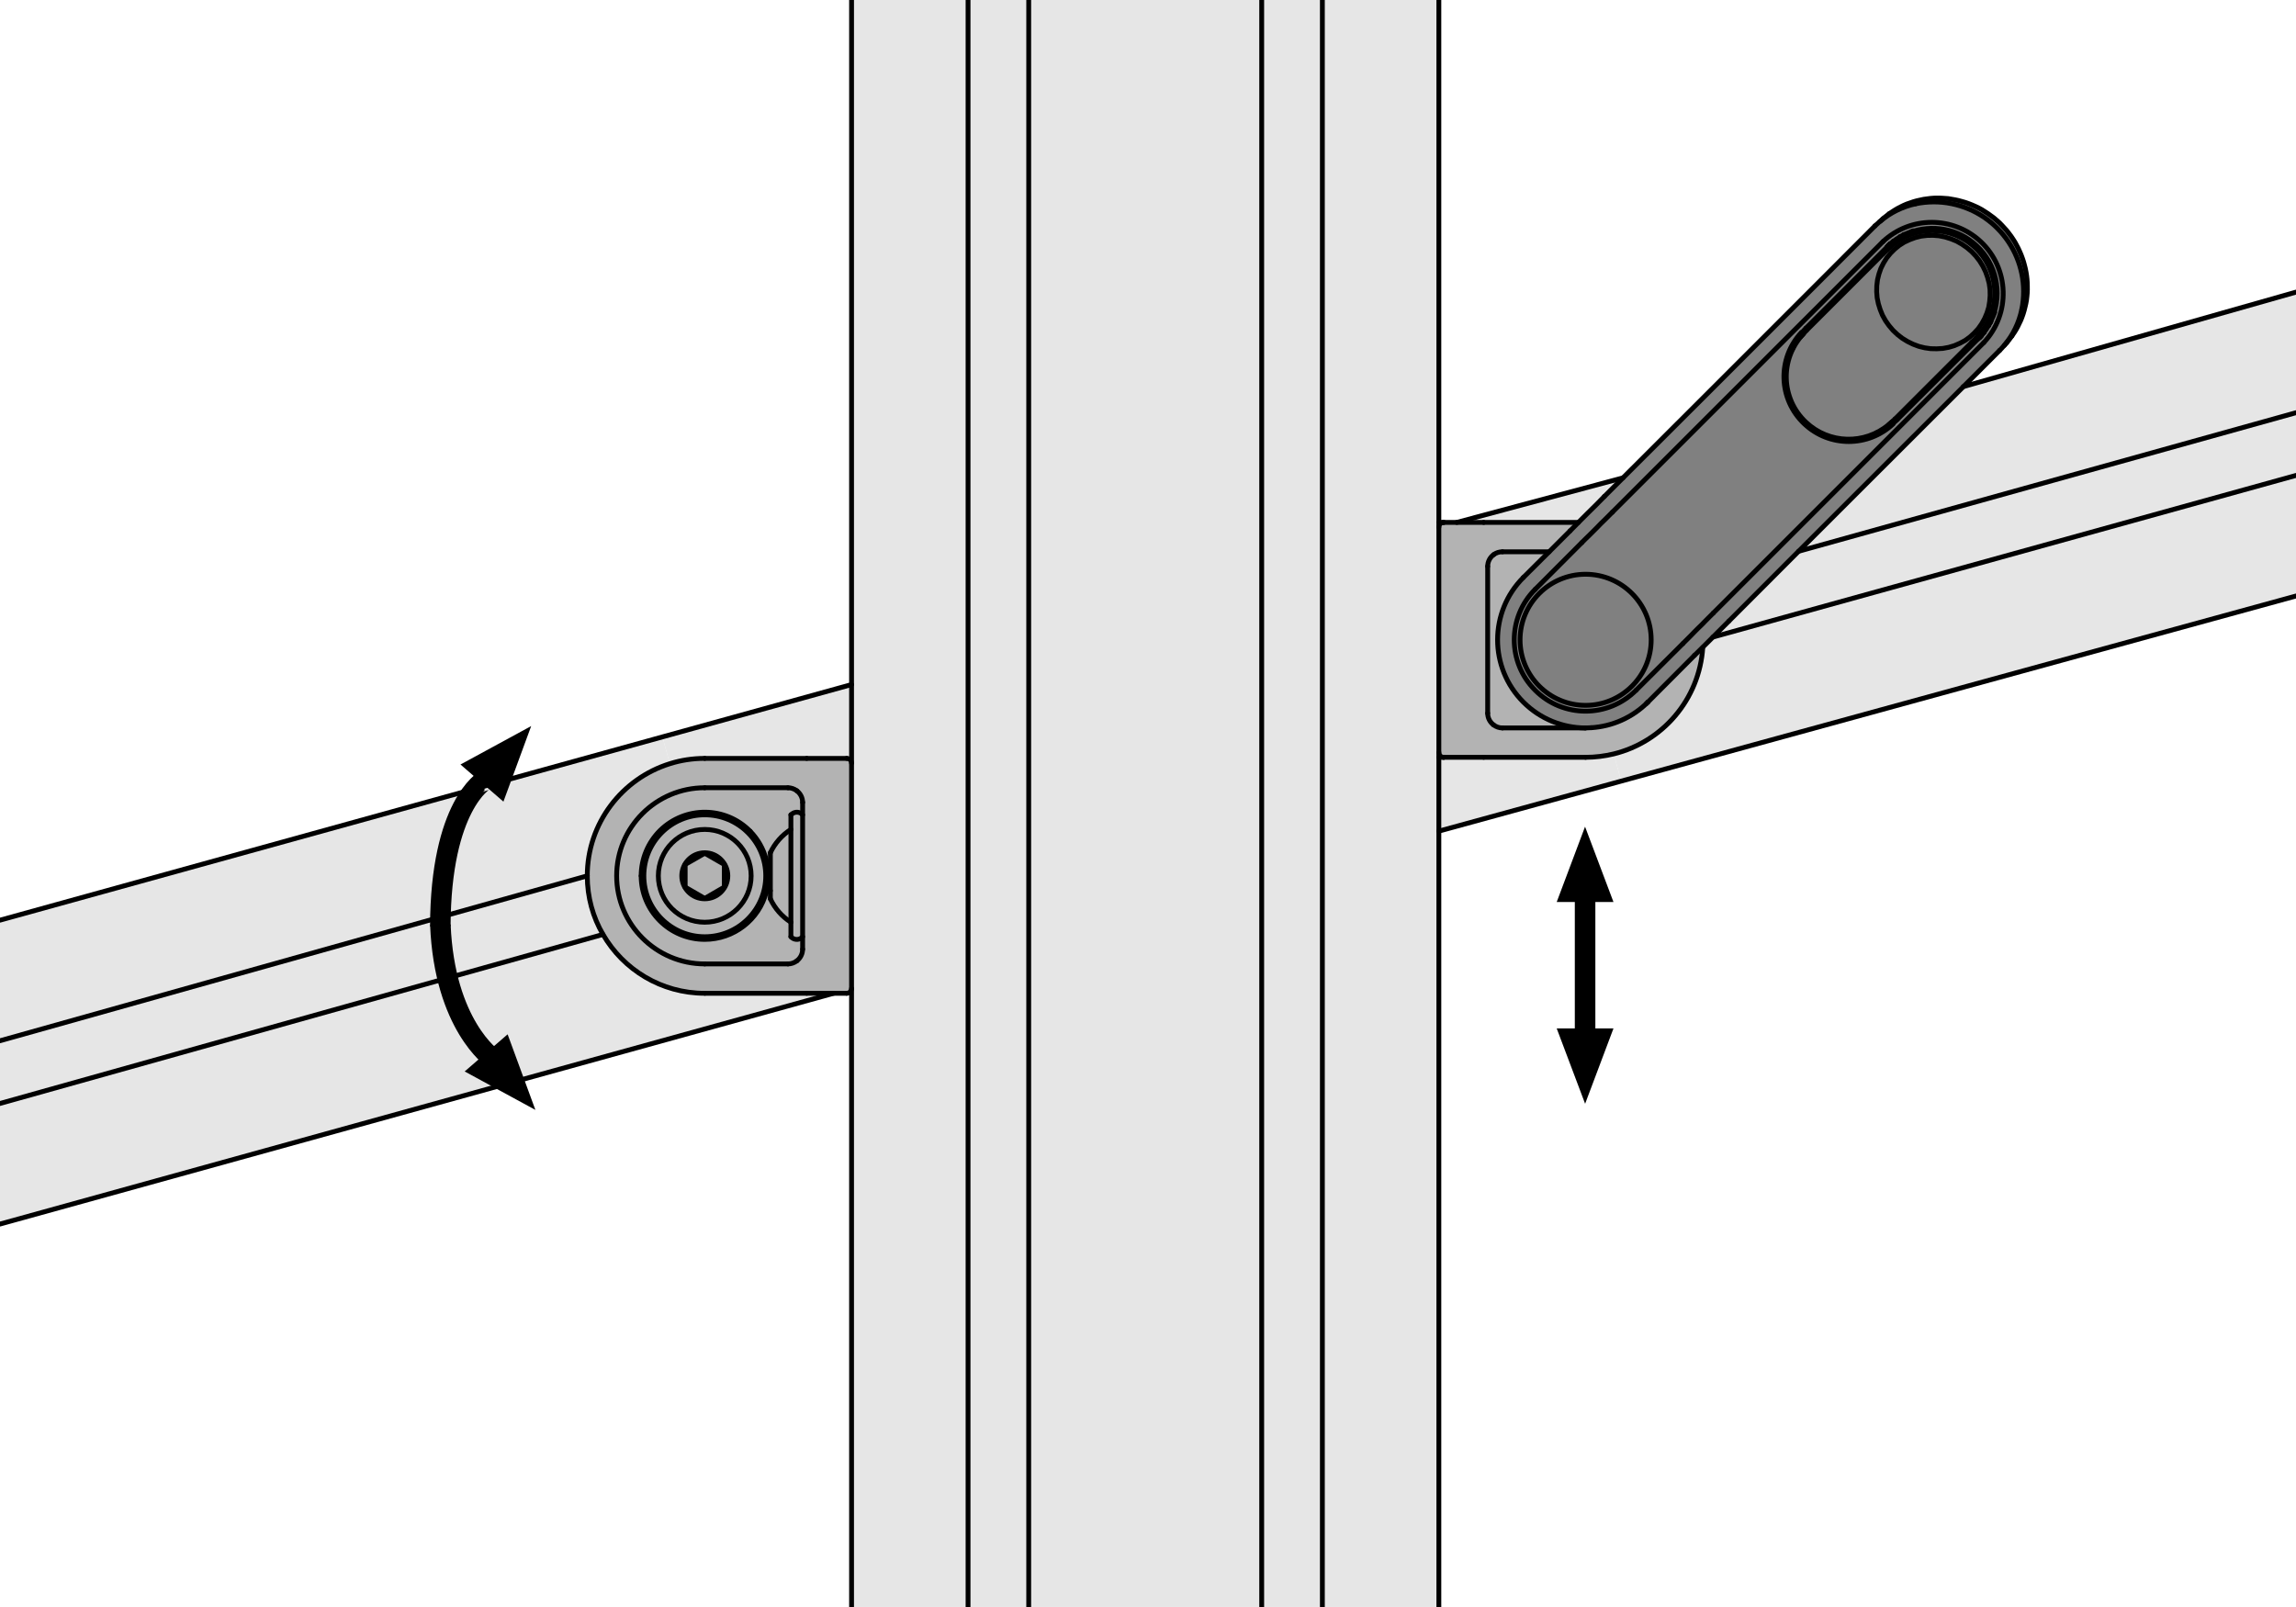 <?xml version="1.0" encoding="utf-8"?>
<!-- Generator: Adobe Illustrator 23.0.6, SVG Export Plug-In . SVG Version: 6.00 Build 0)  -->
<svg version="1.1" xmlns="http://www.w3.org/2000/svg" xmlns:xlink="http://www.w3.org/1999/xlink" x="0px" y="0px"
	 viewBox="0 0 190 133" style="enable-background:new 0 0 190 133;" xml:space="preserve">
<style type="text/css">
	.st0{fill:#E6E6E6;}
	.st1{fill:#B3B3B3;}
	.st2{fill:#808080;}
	.st3{fill:none;stroke:#000000;stroke-width:0.4;stroke-linecap:round;stroke-linejoin:round;stroke-miterlimit:10;}
	.st4{fill:none;stroke:#000000;stroke-width:1.7;}
</style>
<g id="Kontur">
	<g id="LWPOLYLINE_52_">
		<g id="XMLID_1_">
			<g>
				<path class="st0" d="M-0.001,76.157l54.82-15.17l0.61,2.22
					c-3.95,1.23-6.83,4.92-6.83,9.28L-0.001,86.137V76.157z"/>
				<path class="st1" d="M65.939,65.447c-0.21-0.16-0.47-0.25-0.73-0.25h-6.89
					c-4.02,0-7.29,3.26-7.29,7.29c0,4.02,3.27,7.29,7.29,7.29h6.89
					c0.26,0,0.52-0.09,0.73-0.25c0.3-0.23,0.48-0.59,0.48-0.97v-1.03
					v-10.09v-1.03C66.419,66.027,66.239,65.677,65.939,65.447z M48.599,72.487
					c0-4.36,2.88-8.05,6.83-9.28c0.92-0.29,1.88-0.44,2.89-0.44h8.44
					h3.31c0.22,0,0.39,0.17,0.4,0.39V81.807
					c-0.01,0.22-0.18,0.4-0.4,0.4H68.989h-2.23h-8.44
					c-3.6,0-6.74-1.96-8.42-4.87C49.069,75.917,48.599,74.257,48.599,72.487z"/>
				<path class="st0" d="M49.899,77.337L-0.001,91.327v-5.19l48.6-13.65
					C48.599,74.257,49.069,75.917,49.899,77.337z"/>
				<path class="st0" d="M70.069,62.767h-3.31h-8.44c-1.01,0-1.97,0.15-2.89,0.44
					l-0.61-2.22l15.65-4.33v6.5C70.459,62.937,70.289,62.767,70.069,62.767z"/>
				<path class="st0" d="M68.989,82.207L-0.001,101.307v-9.98l49.9-13.99
					c1.68,2.91,4.82,4.87,8.42,4.87h8.44H68.989z"/>
				<path class="st0" d="M143.079,51.397c1.92-1.92,3.85-3.85,5.76-5.77
					l41.16-11.47v5.19l-48.25,13.38c0.21-0.21,0.43-0.43,0.64-0.64
					C142.619,51.857,142.849,51.627,143.079,51.397z"/>
				<path class="st0" d="M162.479,31.997l27.52-7.82v9.98l-41.16,11.47
					c1.08-1.08,2.16-2.15,3.23-3.23c3-2.99,6-5.99,9-8.99
					C161.539,32.937,162.009,32.467,162.479,31.997z"/>
				<path class="st0" d="M134.159,64.647l-15.09,4.14v-6.11h0.4h3.31h8.43
					c0.8,0,1.58-0.1,2.33-0.28L134.159,64.647z"/>
				<path class="st0" d="M141.749,52.727l48.25-13.38v9.98l-55.84,15.32l-0.62-2.25
					c4.03-0.99,7.09-4.5,7.37-8.81l-0.01-0.01
					c0.02-0.02,0.04-0.04,0.06-0.06c0.24-0.24,0.49-0.49,0.73-0.73
					C141.709,52.767,141.729,52.747,141.749,52.727z"/>
				<path class="st1" d="M58.319,77.527c2.79,0,5.05-2.26,5.05-5.04
					c0-2.79-2.26-5.05-5.05-5.05c-2.78,0-5.04,2.26-5.04,5.05
					C53.279,75.267,55.539,77.527,58.319,77.527z M62.079,68.797
					c1.29,1.32,1.8,3.22,1.33,5.01h0.01
					c-0.6,2.32-2.7,3.94-5.1,3.94c-2.9,0-5.26-2.35-5.26-5.26
					c0-1.41,0.57-2.77,1.57-3.76C56.709,66.697,60.039,66.717,62.079,68.797z"/>
				<path class="st1" d="M66.359,77.587c-0.26,0.24-0.67,0.21-0.91-0.06v-1.2
					v-7.68v-1.21c0.02-0.02,0.04-0.04,0.06-0.05
					c0.27-0.24,0.68-0.22,0.91,0.05v10.09
					C66.399,77.547,66.379,77.567,66.359,77.587z"/>
				<path class="st2" d="M163.889,27.857c0.01,0,0.01-0.01,0.02-0.02L163.889,27.857z"/>
				<path class="st2" d="M136.639,52.957c0,2.99-2.43,5.42-5.43,5.42
					c-2.99,0-5.42-2.43-5.42-5.42c0-3,2.43-5.43,5.42-5.43
					C134.209,47.527,136.639,49.957,136.639,52.957z"/>
				<polygon class="st1" points="59.939,73.417 58.319,74.357 56.699,73.417 56.699,71.547 
					58.319,70.617 59.939,71.547 				"/>
				<path class="st1" d="M60.229,72.487c0,1.05-0.86,1.9-1.91,1.9
					s-1.9-0.85-1.9-1.9s0.85-1.91,1.9-1.91
					S60.229,71.437,60.229,72.487z M58.319,74.357l1.62-0.94v-1.87l-1.62-0.93
					l-1.62,0.93v1.87L58.319,74.357z"/>
				<rect x="104.409" y="-0.003" class="st0" width="5.02" height="133"/>
				<polygon class="st0" points="109.429,132.997 109.429,-0.003 119.069,-0.003 119.069,43.237 
					119.069,43.627 119.069,62.277 119.069,62.677 119.069,68.787 119.069,132.997 				"/>
				<path class="st1" d="M63.409,73.807c0.47-1.79-0.04-3.69-1.33-5.01
					c-2.04-2.08-5.37-2.1-7.45-0.07c-1,0.99-1.57,2.35-1.57,3.76
					c0,2.91,2.36,5.26,5.26,5.26c2.4,0,4.5-1.62,5.1-3.94H63.409z
					 M66.419,66.407v1.03c-0.23-0.27-0.64-0.29-0.91-0.05
					c-0.02,0.01-0.04,0.03-0.06,0.05v1.21
					c-0.74,0.47-1.33,1.14-1.7,1.93v3.14v0.67
					c0.37,0.8,0.96,1.47,1.7,1.94v1.2
					c0.24,0.27,0.65,0.3,0.91,0.06c0.02-0.02,0.04-0.04,0.06-0.06
					v1.03c0,0.38-0.18,0.74-0.48,0.97c-0.21,0.16-0.47,0.25-0.73,0.25h-6.89
					c-4.02,0-7.29-3.27-7.29-7.29c0-4.03,3.27-7.29,7.29-7.29h6.89
					c0.26,0,0.52,0.09,0.73,0.25C66.239,65.677,66.419,66.027,66.419,66.407z"/>
				<path class="st2" d="M167.309,25.607c0.81-4.02-1.79-7.94-5.82-8.75
					c-0.98-0.2-1.99-0.19-2.97,0.01c-1.08,0.24-2.09,0.73-2.93,1.45
					l0.23-0.21l0.14-0.12l0.37-0.29l0.01-0.01
					c0.14-0.09,0.28-0.19,0.43-0.28c0.16-0.1,0.33-0.2,0.5-0.28
					c0.17-0.09,0.35-0.17,0.52-0.24c0.18-0.07,0.36-0.13,0.55-0.19
					c0.18-0.06,0.37-0.1,0.56-0.14c0.19-0.05,0.38-0.08,0.57-0.1
					c0.19-0.03,0.39-0.05,0.58-0.06c0.2,0,0.39-0.01,0.59,0
					c0.19,0.01,0.39,0.02,0.58,0.04c0.2,0.03,0.39,0.06,0.58,0.1
					c0.19,0.04,0.38,0.08,0.57,0.14c0.19,0.05,0.38,0.11,0.56,0.18
					c0.19,0.07,0.37,0.15,0.55,0.23c0.18,0.08,0.35,0.17,0.53,0.27
					c0.17,0.1,0.34,0.21,0.5,0.32c0.16,0.11,0.32,0.23,0.48,0.35
					c0.15,0.12,0.3,0.26,0.45,0.39c0.14,0.14,0.28,0.28,0.41,0.43
					c0.14,0.14,0.26,0.29,0.38,0.45c0.13,0.16,0.24,0.32,0.35,0.49
					c0.11,0.16,0.21,0.33,0.3,0.51c0.1,0.17,0.18,0.35,0.26,0.53
					s0.16,0.36,0.22,0.55c0.07,0.18,0.12,0.37,0.17,0.56
					c0.05,0.19,0.1,0.38,0.13,0.57c0.04,0.2,0.06,0.39,0.08,0.58
					c0.02,0.2,0.03,0.39,0.03,0.59c0.01,0.19,0,0.39-0.01,0.58
					c-0.01,0.19-0.04,0.39-0.06,0.58c-0.03,0.19-0.07,0.38-0.12,0.57
					c-0.04,0.18-0.09,0.37-0.15,0.55c-0.06,0.19-0.13,0.37-0.2,0.54
					c-0.08,0.18-0.16,0.35-0.25,0.52s-0.18,0.34-0.29,0.5
					c-0.06,0.1-0.13,0.19-0.2,0.29l-0.3,0.4l-0.12,0.14l-0.21,0.24
					C166.579,27.737,167.079,26.707,167.309,25.607z"/>
				<rect x="85.129" y="-0.003" class="st0" width="19.28" height="133"/>
				<path class="st1" d="M58.319,74.387c1.05,0,1.91-0.85,1.91-1.9
					s-0.86-1.91-1.91-1.91s-1.9,0.86-1.9,1.91
					S57.269,74.387,58.319,74.387z M58.319,68.647c2.12,0,3.84,1.72,3.84,3.84
					s-1.72,3.84-3.84,3.84s-3.84-1.72-3.84-3.84
					S56.199,68.647,58.319,68.647z"/>
				<path class="st2" d="M163.989,26.797l0.24-0.43l0.19-0.45l0.15-0.48l0.08-0.49
					l0.04-0.49l-0.01-0.5l-0.07-0.5l-0.13-0.49l-0.17-0.48l-0.22-0.45
					l-0.27-0.44l-0.31-0.4l-0.35-0.37l-0.39-0.33l-0.42-0.29l-0.44-0.25
					l-0.47-0.19l-0.48-0.15l-0.5-0.1l-0.5-0.04l-0.49,0.01l-0.5,0.06
					l-0.48,0.12l-0.46,0.17l-0.45,0.21l-0.41,0.26l-0.38,0.31
					l-0.35,0.35l-0.31,0.38l-0.26,0.42l-0.22,0.44l-0.16,0.46
					l-0.12,0.48l-0.06,0.5l-0.01,0.5l0.04,0.5l0.1,0.49l0.15,0.48
					l0.19,0.47l0.25,0.45l0.29,0.41l0.33,0.39l0.37,0.35l0.4,0.31
					l0.44,0.27l0.45,0.22l0.48,0.18l0.49,0.12l0.49,0.07l0.5,0.01
					l0.5-0.03l0.49-0.09l0.47-0.14l0.46-0.2l0.43-0.23l0.4-0.29
					l0.36-0.33l0.33-0.36L163.989,26.797z M163.829,27.757l0.01,0.15
					l-0.13,0.12v-0.01v-0.05v-0.11v-0.07l-0.19,0.19l-0.35,0.35
					l-6.35,6.35l-0.22,0.21l-0.3,0.27l-0.01-0.01
					c-1.99,1.67-4.93,1.6-6.84-0.2c-2.08-1.95-2.18-5.22-0.23-7.3
					l0.06-0.08l0.21-0.22l6.35-6.35l0.35-0.35l0.19-0.19h-0.07h-0.11
					h-0.05l0.11-0.12h0.15v-0.14V20.187c0.08-0.07,0.16-0.14,0.25-0.2
					c0.18-0.14,0.37-0.27,0.57-0.38v0.06l-0.03,0.02l-0.33,0.3
					c0.31-0.28,0.66-0.51,1.03-0.7c0.03-0.02,0.07-0.03,0.11-0.04
					c1.86-0.71,4.04-0.34,5.57,1.1c1.64,1.54,2.1,3.88,1.33,5.86
					c-0.01,0.02-0.02,0.05-0.03,0.07c-0.16,0.3-0.34,0.59-0.55,0.85
					c-0.05,0.06-0.1,0.12-0.15,0.17l0.15-0.17l0.15-0.16l0.02-0.03
					h0.06c-0.11,0.2-0.24,0.39-0.37,0.57h-0.01
					c-0.06,0.09-0.13,0.17-0.2,0.25h-0.01H163.829z"/>
				<rect x="80.109" y="-0.003" class="st0" width="5.02" height="133"/>
				<polygon class="st0" points="70.469,81.807 70.469,63.157 70.469,56.657 70.469,-0.003 
					80.109,-0.003 80.109,132.997 70.469,132.997 				"/>
				<polygon class="st2" points="164.479,22.967 164.609,23.457 164.679,23.957 164.689,24.457 
					164.649,24.947 164.569,25.437 164.419,25.917 164.229,26.367 163.989,26.797 
					163.709,27.197 163.379,27.557 163.019,27.887 162.619,28.177 162.189,28.407 
					161.729,28.607 161.259,28.747 160.769,28.837 160.269,28.867 159.769,28.857 
					159.279,28.787 158.789,28.667 158.309,28.487 157.859,28.267 157.419,27.997 
					157.019,27.687 156.649,27.337 156.319,26.947 156.029,26.537 155.779,26.087 
					155.589,25.617 155.439,25.137 155.339,24.647 155.299,24.147 155.309,23.647 
					155.369,23.147 155.489,22.667 155.649,22.207 155.869,21.767 156.129,21.347 
					156.439,20.967 156.789,20.617 157.169,20.307 157.579,20.047 158.029,19.837 
					158.489,19.667 158.969,19.547 159.469,19.487 159.959,19.477 160.459,19.517 
					160.959,19.617 161.439,19.767 161.909,19.957 162.349,20.207 162.769,20.497 
					163.159,20.827 163.509,21.197 163.819,21.597 164.089,22.037 164.309,22.487 				"/>
				<path class="st2" d="M140.899,53.577c-0.22,0.22-0.44,0.44-0.67,0.66
					l-3.86,3.87c-1.3,1.3-2.97,2.01-4.68,2.12l-0.48,0.02h-0.06
					c-1.84-0.02-3.68-0.73-5.09-2.14c-2.84-2.85-2.84-7.46,0-10.31
					l2.14-2.13l1.73-1.73c0.22-0.23,0.46-0.47,0.69-0.7
					c0.01-0.01,0.01-0.01,0.02-0.02c0.24-0.23,0.47-0.47,0.71-0.71
					c0.24-0.24,0.48-0.48,0.72-0.71c0.23-0.24,0.47-0.48,0.7-0.71
					l1.54-1.54l7.46-7.45l8.99-8.99l4.4-4.41
					c0.1-0.1,0.21-0.2,0.32-0.29c0.03-0.04,0.07-0.07,0.11-0.09
					c0.84-0.72,1.85-1.21,2.93-1.45c0.98-0.2,1.99-0.21,2.97-0.01
					c4.03,0.81,6.63,4.73,5.82,8.75c-0.23,1.1-0.73,2.13-1.45,2.98
					c-0.04,0.04-0.07,0.07-0.1,0.11c-0.09,0.11-0.19,0.21-0.29,0.31
					c-1,1-2,1.99-2.99,2.99c-0.47,0.47-0.94,0.94-1.41,1.41c-3,3-6,6-9,8.99
					c-1.07,1.08-2.15,2.15-3.23,3.23c-1.91,1.92-3.84,3.85-5.76,5.77
					c-0.23,0.23-0.46,0.46-0.69,0.69c-0.21,0.21-0.43,0.43-0.64,0.64
					c-0.02,0.02-0.04,0.04-0.06,0.06c-0.24,0.24-0.49,0.49-0.73,0.73
					C140.939,53.537,140.919,53.557,140.899,53.577z M131.859,43.957l-0.32,0.32
					l-0.32,0.31l-0.32,0.32l-3.86,3.87c-2.31,2.31-2.31,6.05,0,8.35
					c2.3,2.31,6.04,2.31,8.35,0l3.87-3.86l0.32-0.32l0.32-0.32
					l0.31-0.32l0.32-0.32l0.32-0.31l0.31-0.32l0.31-0.31l0.31-0.31
					l22.39-22.39c2.23-2.38,2.12-6.12-0.26-8.35
					c-2.28-2.13-5.82-2.13-8.09,0l-22.39,22.39l-0.31,0.31l-0.31,0.31
					l-0.32,0.31l-0.31,0.32L131.859,43.957z"/>
				<path class="st2" d="M163.709,28.027l0.13-0.12l0.05-0.05l0.02-0.02
					c0.01-0.02,0.03-0.03,0.04-0.05c0.01-0.01,0.02-0.02,0.03-0.03
					c0.07-0.08,0.14-0.16,0.2-0.25h0.01
					c0.13-0.18,0.26-0.37,0.37-0.57c0.05-0.08,0.09-0.16,0.14-0.24
					c-0.01-0.01,0-0.02,0.01-0.03c0.06-0.13,0.12-0.26,0.17-0.39
					c0.01-0.02,0.02-0.05,0.03-0.07c0.77-1.98,0.31-4.32-1.33-5.86
					c-1.53-1.44-3.71-1.81-5.57-1.1c-0.04,0.01-0.08,0.02-0.11,0.04
					c-0.14,0.05-0.27,0.11-0.4,0.17c0,0.01-0.01,0.01-0.02,0.01
					c-0.08,0.05-0.17,0.09-0.25,0.14c-0.2,0.11-0.39,0.24-0.57,0.38
					c-0.09,0.06-0.17,0.13-0.25,0.2c-0.03,0.02-0.04,0.04-0.07,0.07
					h-0.01l-0.02,0.02l-0.05,0.06l-0.11,0.12h0.05l-0.17,0.23
					l-0.19,0.31l-6.35,6.35l-0.21,0.22l-0.06,0.08
					c-1.95,2.08-1.85,5.35,0.23,7.3c1.91,1.8,4.85,1.87,6.84,0.2
					l0.01,0.01l0.3-0.27l0.22-0.21l6.35-6.35l0.31-0.19l0.23-0.17
					v0.05V28.027z M135.389,57.127c-2.31,2.31-6.05,2.31-8.35,0
					c-2.31-2.3-2.31-6.04,0-8.35l3.86-3.87l0.32-0.32l0.32-0.31
					l0.32-0.32l0.32-0.32l0.31-0.32l0.32-0.31l0.31-0.31l0.31-0.31
					l22.39-22.39c2.27-2.13,5.81-2.13,8.09,0
					c2.38,2.23,2.49,5.97,0.26,8.35l-22.39,22.39l-0.31,0.31
					l-0.31,0.31l-0.31,0.32l-0.32,0.31l-0.32,0.32l-0.31,0.32
					l-0.32,0.32l-0.32,0.32L135.389,57.127z M131.209,47.527
					c-2.99,0-5.42,2.43-5.42,5.43c0,2.99,2.43,5.42,5.42,5.42
					c3,0,5.43-2.43,5.43-5.42C136.639,49.957,134.209,47.527,131.209,47.527z"/>
				<path class="st1" d="M140.229,54.237c0.23-0.22,0.45-0.44,0.67-0.66l0.01,0.01
					c-0.28,4.31-3.34,7.82-7.37,8.81c-0.75,0.18-1.53,0.28-2.33,0.28
					h-8.43h-3.31c-0.22,0-0.4-0.18-0.4-0.4V43.627
					c0-0.22,0.18-0.39,0.4-0.39h1.08h2.23h7.84
					c-0.23,0.23-0.47,0.47-0.69,0.7l-1.73,1.73h-3.87
					c-0.27,0-0.52,0.08-0.73,0.24c-0.31,0.23-0.49,0.59-0.49,0.97
					v12.15c0,0.38,0.18,0.74,0.49,0.97c0.21,0.16,0.46,0.25,0.73,0.25h6.82
					h0.06l0.48-0.02c1.71-0.11,3.38-0.82,4.68-2.12L140.229,54.237z"/>
				<path class="st0" d="M130.639,43.217c-0.01,0.01-0.01,0.01-0.02,0.02h-7.84
					h-2.23l13.76-3.69l-1.54,1.54c-0.23,0.23-0.47,0.47-0.7,0.71
					c-0.24,0.23-0.48,0.47-0.72,0.71
					C131.109,42.747,130.879,42.987,130.639,43.217z"/>
				<path class="st1" d="M123.109,46.877c0-0.38,0.18-0.74,0.49-0.97
					c0.21-0.16,0.46-0.24,0.73-0.24h3.87l-2.14,2.13
					c-2.84,2.85-2.84,7.46,0,10.31c1.41,1.41,3.25,2.12,5.09,2.14h-6.82
					c-0.27,0-0.52-0.09-0.73-0.25c-0.31-0.23-0.49-0.59-0.49-0.97V46.877z"
					/>
				<path class="st1" d="M62.159,72.487c0-2.12-1.72-3.84-3.84-3.84
					s-3.84,1.72-3.84,3.84s1.72,3.84,3.84,3.84S62.159,74.607,62.159,72.487z
					 M63.369,72.487c0,2.78-2.26,5.04-5.05,5.04
					c-2.78,0-5.04-2.26-5.04-5.04c0-2.79,2.26-5.05,5.04-5.05
					C61.109,67.437,63.369,69.697,63.369,72.487z"/>
				<path class="st1" d="M63.749,70.577c0.37-0.79,0.96-1.46,1.7-1.93v7.68
					c-0.74-0.47-1.33-1.14-1.7-1.94v-0.67V70.577z"/>
			</g>
			<g>
				<path class="st3" d="M65.449,77.527c0.24,0.27,0.65,0.3,0.91,0.06
					c0.02-0.02,0.04-0.04,0.06-0.06"/>
				<path class="st3" d="M66.419,67.437c-0.23-0.27-0.64-0.29-0.91-0.05
					c-0.02,0.01-0.04,0.03-0.06,0.05"/>
				<path class="st3" d="M63.749,74.387c0.37,0.8,0.96,1.47,1.7,1.94"/>
				<path class="st3" d="M65.449,68.647c-0.74,0.47-1.33,1.14-1.7,1.93"/>
				<path class="st3" d="M53.059,72.487c0,2.91,2.36,5.26,5.26,5.26
					c2.4,0,4.5-1.62,5.1-3.94"/>
				<path class="st3" d="M63.409,73.807c0.47-1.79-0.04-3.69-1.33-5.01"/>
				<path class="st3" d="M62.079,68.797c-2.04-2.08-5.37-2.1-7.45-0.07
					c-1,0.99-1.57,2.35-1.57,3.76"/>
				<polyline class="st3" points="164.179,27.297 164.329,27.127 164.479,26.967 				"/>
				<line class="st3" x1="157.199" y1="19.687" x2="156.869" y2="19.987"/>
				<polyline class="st3" points="149.279,27.567 149.219,27.647 149.019,27.867 				"/>
				<line class="st3" x1="156.299" y1="35.157" x2="156.599" y2="34.887"/>
				<line class="st3" x1="165.859" y1="28.587" x2="166.069" y2="28.347"/>
				<line class="st3" x1="155.819" y1="18.107" x2="155.589" y2="18.317"/>
				<path class="st3" d="M166.489,27.807c0.07-0.1,0.14-0.19,0.2-0.29
					c0.11-0.16,0.2-0.33,0.29-0.5s0.17-0.34,0.25-0.52
					c0.07-0.17,0.14-0.35,0.2-0.54c0.06-0.18,0.11-0.37,0.15-0.55
					c0.05-0.19,0.09-0.38,0.12-0.57c0.02-0.19,0.05-0.39,0.06-0.58
					c0.01-0.19,0.02-0.39,0.01-0.58c0-0.2-0.01-0.39-0.03-0.59
					c-0.02-0.19-0.04-0.38-0.08-0.58c-0.03-0.19-0.08-0.38-0.13-0.57
					c-0.05-0.19-0.1-0.38-0.17-0.56c-0.06-0.19-0.14-0.37-0.22-0.55
					s-0.16-0.36-0.26-0.53c-0.09-0.18-0.19-0.35-0.3-0.51
					c-0.11-0.17-0.22-0.33-0.35-0.49c-0.12-0.16-0.24-0.31-0.38-0.45
					c-0.13-0.15-0.27-0.29-0.41-0.43c-0.15-0.13-0.3-0.27-0.45-0.39
					c-0.16-0.12-0.32-0.24-0.48-0.35c-0.16-0.11-0.33-0.22-0.5-0.32
					c-0.18-0.1-0.35-0.19-0.53-0.27c-0.18-0.08-0.36-0.16-0.55-0.23
					c-0.18-0.07-0.37-0.13-0.56-0.18c-0.19-0.06-0.38-0.1-0.57-0.14
					c-0.19-0.04-0.38-0.07-0.58-0.1c-0.19-0.02-0.39-0.03-0.58-0.04
					c-0.2-0.01-0.39,0-0.59,0c-0.19,0.01-0.39,0.03-0.58,0.06
					c-0.19,0.02-0.38,0.05-0.57,0.1c-0.19,0.04-0.38,0.08-0.56,0.14
					c-0.19,0.06-0.37,0.12-0.55,0.19c-0.17,0.07-0.35,0.15-0.52,0.24
					c-0.17,0.08-0.34,0.18-0.5,0.28c-0.15,0.09-0.29,0.19-0.43,0.28"/>
				<polyline class="st3" points="70.469,-0.003 70.469,56.657 70.469,63.157 70.469,81.807 
					70.469,132.997 				"/>
				<polyline class="st3" points="119.069,132.997 119.069,68.787 119.069,62.677 119.069,62.277 
					119.069,43.627 119.069,43.237 119.069,-0.003 				"/>
				<polyline class="st3" points="65.449,77.527 65.449,76.327 65.449,68.647 65.449,67.437 				
					"/>
				<polyline class="st3" points="63.749,74.387 63.749,73.717 63.749,70.577 				"/>
				<circle class="st3" cx="58.319" cy="72.487" r="3.84"/>
				<path class="st3" d="M56.419,72.487c0-1.05,0.85-1.91,1.9-1.91
					s1.91,0.86,1.91,1.91s-0.86,1.9-1.91,1.9
					S56.419,73.537,56.419,72.487z"/>
				<line class="st3" x1="58.319" y1="74.357" x2="59.939" y2="73.417"/>
				<line class="st3" x1="59.939" y1="73.417" x2="59.939" y2="71.547"/>
				<line class="st3" x1="59.939" y1="71.547" x2="58.319" y2="70.617"/>
				<line class="st3" x1="58.319" y1="70.617" x2="56.699" y2="71.547"/>
				<line class="st3" x1="56.699" y1="71.547" x2="56.699" y2="73.417"/>
				<line class="st3" x1="56.699" y1="73.417" x2="58.319" y2="74.357"/>
				<path class="st3" d="M53.279,72.487c0-2.79,2.26-5.05,5.04-5.05
					c2.79,0,5.05,2.26,5.05,5.05c0,2.78-2.26,5.04-5.05,5.04
					C55.539,77.527,53.279,75.267,53.279,72.487z"/>
				<path class="st3" d="M66.419,66.407c0-0.38-0.18-0.73-0.48-0.96"/>
				<path class="st3" d="M65.939,79.527c0.3-0.23,0.48-0.59,0.48-0.97"/>
				<polyline class="st3" points="66.419,78.557 66.419,77.527 66.419,67.437 66.419,66.407 				"/>
				<line class="st3" x1="66.759" y1="62.767" x2="70.069" y2="62.767"/>
				<polyline class="st3" points="70.069,82.207 68.989,82.207 66.759,82.207 				"/>
				<path class="st3" d="M70.469,63.157c-0.01-0.22-0.18-0.39-0.4-0.39"/>
				<path class="st3" d="M70.069,82.207c0.22,0,0.39-0.18,0.4-0.4"/>
				<line class="st3" x1="58.319" y1="62.767" x2="66.759" y2="62.767"/>
				<line class="st3" x1="66.759" y1="82.207" x2="58.319" y2="82.207"/>
				<path class="st3" d="M65.939,65.447c-0.21-0.16-0.47-0.25-0.73-0.25"/>
				<path class="st3" d="M65.209,79.777c0.26,0,0.52-0.09,0.73-0.25"/>
				<line class="st3" x1="65.209" y1="65.197" x2="58.319" y2="65.197"/>
				<line class="st3" x1="58.319" y1="79.777" x2="65.209" y2="79.777"/>
				<path class="st3" d="M58.319,65.197c-4.02,0-7.29,3.26-7.29,7.29
					c0,4.02,3.27,7.29,7.29,7.29"/>
				<path class="st3" d="M48.599,72.487c0,1.77,0.47,3.43,1.3,4.85
					c1.68,2.91,4.82,4.87,8.42,4.87"/>
				<path class="st3" d="M58.319,62.767c-1.01,0-1.97,0.15-2.89,0.44
					c-3.95,1.23-6.83,4.92-6.83,9.28"/>
				<path class="st3" d="M163.669,27.787c1.95-2.07,1.85-5.34-0.22-7.29
					c-1.99-1.87-5.09-1.87-7.07,0"/>
				<path class="st3" d="M157.899,19.287c-0.37,0.19-0.72,0.42-1.03,0.7
					c-0.02,0.02-0.05,0.04-0.07,0.06"/>
				<path class="st3" d="M158.319,19.107c-0.11,0.04-0.21,0.08-0.31,0.14"/>
				<path class="st3" d="M164.909,26.207c0.06-0.12,0.11-0.24,0.16-0.36"/>
				<path class="st3" d="M164.119,27.367c0.02-0.02,0.04-0.05,0.06-0.07
					c0.05-0.05,0.1-0.11,0.15-0.17c0.21-0.26,0.39-0.55,0.55-0.85"/>
				<line class="st3" x1="164.709" y1="26.667" x2="164.759" y2="26.607"/>
				<polyline class="st3" points="164.479,26.967 164.499,26.937 164.609,26.807 164.699,26.697 				
					"/>
				<polyline class="st3" points="157.479,19.467 157.229,19.667 157.199,19.687 				"/>
				<line class="st3" x1="157.559" y1="19.407" x2="157.499" y2="19.457"/>
				<polyline class="st3" points="156.379,20.457 156.189,20.647 155.839,20.997 149.489,27.347 
									"/>
				<polyline class="st3" points="156.819,34.677 163.169,28.327 163.519,27.977 163.709,27.787 
									"/>
				<path class="st3" d="M149.219,27.647c-1.95,2.08-1.85,5.35,0.23,7.3
					c1.91,1.8,4.85,1.87,6.84,0.2c0.08-0.06,0.16-0.13,0.23-0.2"/>
				<line class="st3" x1="149.489" y1="27.347" x2="149.279" y2="27.567"/>
				<line class="st3" x1="156.599" y1="34.887" x2="156.819" y2="34.677"/>
				<path class="st3" d="M156.309,20.277c-0.03,0.02-0.05,0.05-0.08,0.07"/>
				<path class="st3" d="M156.409,20.197c-0.03,0.01-0.05,0.03-0.07,0.06"/>
				<path class="st3" d="M164.189,27.507c0.13-0.18,0.26-0.37,0.37-0.57
					c0.05-0.08,0.09-0.16,0.14-0.24c-0.01-0.01,0-0.02,0.01-0.03
					c0.06-0.13,0.12-0.26,0.17-0.39c0.01-0.02,0.02-0.05,0.03-0.07
					c0.77-1.98,0.31-4.32-1.33-5.86c-1.53-1.44-3.71-1.81-5.57-1.1
					c-0.04,0.01-0.08,0.02-0.11,0.04c-0.14,0.05-0.27,0.11-0.4,0.17
					c0,0.01-0.01,0.01-0.02,0.01c-0.08,0.05-0.17,0.09-0.25,0.14
					c-0.2,0.11-0.39,0.24-0.57,0.38c-0.09,0.06-0.17,0.13-0.25,0.2"/>
				<path class="st3" d="M163.979,27.757c0.07-0.08,0.14-0.16,0.2-0.25"/>
				<path class="st3" d="M163.949,27.787c0.01-0.01,0.02-0.02,0.02-0.03"/>
				<path class="st3" d="M163.889,27.857c0.01,0,0.01-0.01,0.02-0.02"/>
				<path class="st3" d="M163.819,27.937c0.01-0.01,0.02-0.02,0.02-0.03"/>
				<path class="st3" d="M163.909,27.837c0.01-0.02,0.03-0.03,0.04-0.05
					c0.01-0.01,0.02-0.02,0.03-0.03"/>
				<path class="st3" d="M156.409,20.187c-0.03,0.02-0.04,0.04-0.07,0.07h-0.01"/>
				<line class="st3" x1="140.229" y1="54.237" x2="136.369" y2="58.107"/>
				<path class="st3" d="M143.079,51.397c-0.23,0.23-0.46,0.46-0.69,0.69
					c-0.21,0.21-0.43,0.43-0.64,0.64c-0.02,0.02-0.04,0.04-0.06,0.06
					c-0.24,0.24-0.49,0.49-0.73,0.73c-0.02,0.02-0.04,0.04-0.06,0.06
					c-0.22,0.22-0.44,0.44-0.67,0.66"/>
				<path class="st3" d="M165.469,29.007c-1,1-2,1.99-2.99,2.99
					c-0.47,0.47-0.94,0.94-1.41,1.41c-3,3-6,6-9,8.99
					c-1.07,1.08-2.15,2.15-3.23,3.23c-1.91,1.92-3.84,3.85-5.76,5.77"
					/>
				<polyline class="st3" points="132.769,41.087 134.309,39.547 141.769,32.097 150.759,23.107 
					155.159,18.697 				"/>
				<path class="st3" d="M129.929,43.937c0.22-0.23,0.46-0.47,0.69-0.7
					c0.01-0.01,0.01-0.01,0.02-0.02c0.24-0.23,0.47-0.47,0.71-0.71
					c0.24-0.24,0.48-0.48,0.72-0.71c0.23-0.24,0.47-0.48,0.7-0.71"/>
				<polyline class="st3" points="126.059,47.797 128.199,45.667 129.929,43.937 				"/>
				<path class="st3" d="M158.519,16.867c-1.08,0.24-2.09,0.73-2.93,1.45
					c-0.04,0.02-0.08,0.05-0.11,0.09c-0.11,0.09-0.22,0.19-0.32,0.29"
					/>
				<path class="st3" d="M165.469,29.007c0.1-0.1,0.2-0.2,0.29-0.31
					c0.03-0.04,0.06-0.07,0.1-0.11c0.72-0.85,1.22-1.88,1.45-2.98"/>
				<polyline class="st3" points="155.819,18.107 155.959,17.987 156.329,17.697 				"/>
				<polyline class="st3" points="166.489,27.807 166.189,28.207 166.069,28.347 				"/>
				<polyline class="st3" points="156.329,20.257 156.309,20.277 156.259,20.337 				"/>
				<line class="st3" x1="156.149" y1="20.457" x2="156.259" y2="20.337"/>
				<line class="st3" x1="156.149" y1="20.457" x2="149.449" y2="27.157"/>
				<line class="st3" x1="157.009" y1="34.717" x2="163.709" y2="28.027"/>
				<line class="st3" x1="163.839" y1="27.907" x2="163.709" y2="28.027"/>
				<polyline class="st3" points="163.909,27.837 163.889,27.857 163.839,27.907 				"/>
				<polyline class="st3" points="156.409,20.337 156.409,20.197 156.409,20.187 				"/>
				<polyline class="st3" points="156.659,19.977 156.659,19.987 156.659,20.197 				"/>
				<line class="st3" x1="156.409" y1="20.337" x2="156.489" y2="20.377"/>
				<line class="st3" x1="156.259" y1="20.337" x2="156.409" y2="20.337"/>
				<polyline class="st3" points="163.979,27.757 163.969,27.757 163.829,27.757 				"/>
				<line class="st3" x1="163.789" y1="27.687" x2="163.829" y2="27.757"/>
				<polyline class="st3" points="163.969,27.507 164.179,27.507 164.189,27.507 				"/>
				<line class="st3" x1="163.829" y1="27.757" x2="163.839" y2="27.907"/>
				<polyline class="st3" points="156.389,20.457 156.379,20.457 156.309,20.457 156.199,20.457 
					156.149,20.457 156.139,20.457 				"/>
				<polyline class="st3" points="163.709,28.027 163.709,28.017 163.709,27.967 163.709,27.857 
					163.709,27.787 163.709,27.777 				"/>
				<polyline class="st3" points="157.229,19.667 157.229,19.607 157.229,19.587 				"/>
				<polyline class="st3" points="164.499,26.937 164.559,26.937 164.579,26.937 				"/>
				<line class="st3" x1="156.309" y1="20.457" x2="156.189" y2="20.647"/>
				<line class="st3" x1="163.519" y1="27.977" x2="163.709" y2="27.857"/>
				<path class="st3" d="M149.449,27.157c-0.49,0.49-0.87,1.09-1.12,1.74"/>
				<path class="st3" d="M155.269,35.837c0.66-0.24,1.25-0.63,1.74-1.12"/>
				<polyline class="st3" points="156.199,20.457 156.029,20.687 155.839,20.997 				"/>
				<polyline class="st3" points="163.169,28.327 163.479,28.137 163.709,27.967 				"/>
				<path class="st3" d="M149.079,27.507c-2.03,2.16-1.92,5.55,0.24,7.58
					c2.06,1.94,5.28,1.94,7.34,0"/>
				<path class="st3" d="M125.789,52.957c0-3,2.43-5.43,5.42-5.43
					c3,0,5.43,2.43,5.43,5.43c0,2.99-2.43,5.42-5.43,5.42
					C128.219,58.377,125.789,55.947,125.789,52.957z"/>
				<path class="st3" d="M131.689,60.227c1.71-0.11,3.38-0.82,4.68-2.12"/>
				<path class="st3" d="M126.059,47.797c-2.84,2.85-2.84,7.46,0,10.31
					c1.41,1.41,3.25,2.12,5.09,2.14"/>
				<polyline class="st3" points="63.749,73.717 63.419,73.807 63.409,73.807 				"/>
				<path class="st3" d="M123.109,59.027c0,0.38,0.18,0.74,0.49,0.97"/>
				<path class="st3" d="M123.599,45.907c-0.31,0.23-0.49,0.59-0.49,0.97"/>
				<polyline class="st3" points="119.469,43.237 120.549,43.237 122.779,43.237 				"/>
				<line class="st3" x1="122.779" y1="62.677" x2="119.469" y2="62.677"/>
				<line class="st3" x1="123.109" y1="46.877" x2="123.109" y2="59.027"/>
				<path class="st3" d="M119.469,43.237c-0.22,0-0.4,0.17-0.4,0.39"/>
				<path class="st3" d="M119.069,62.277c0,0.22,0.18,0.4,0.4,0.4"/>
				<line class="st3" x1="122.779" y1="43.237" x2="130.619" y2="43.237"/>
				<line class="st3" x1="131.209" y1="62.677" x2="122.779" y2="62.677"/>
				<path class="st3" d="M124.329,45.667c-0.27,0-0.52,0.08-0.73,0.24"/>
				<path class="st3" d="M123.599,59.997c0.21,0.16,0.46,0.25,0.73,0.25"/>
				<line class="st3" x1="128.199" y1="45.667" x2="124.329" y2="45.667"/>
				<polyline class="st3" points="124.329,60.247 131.149,60.247 131.209,60.247 				"/>
				<line class="st3" x1="131.209" y1="60.247" x2="131.689" y2="60.227"/>
				<line class="st3" x1="136.229" y1="58.247" x2="136.369" y2="58.107"/>
				<line class="st3" x1="119.069" y1="43.237" x2="119.469" y2="43.237"/>
				<line class="st3" x1="119.469" y1="62.677" x2="119.069" y2="62.677"/>
				<path class="st3" d="M131.209,62.677c0.8,0,1.58-0.1,2.33-0.28
					c4.03-0.99,7.09-4.5,7.37-8.81"/>
				<polyline class="st3" points="189.999,24.177 162.479,31.997 162.469,31.997 				"/>
				<line class="st3" x1="134.309" y1="39.547" x2="120.549" y2="43.237"/>
				<polyline class="st3" points="70.469,56.657 54.819,60.987 -0.001,76.157 				"/>
				<polyline class="st3" points="189.999,49.327 134.159,64.647 119.069,68.787 				"/>
				<line class="st3" x1="68.989" y1="82.207" x2="-0.001" y2="101.307"/>
				<line class="st3" x1="189.999" y1="34.157" x2="148.839" y2="45.627"/>
				<line class="st3" x1="48.599" y1="72.487" x2="-0.001" y2="86.137"/>
				<line class="st3" x1="189.999" y1="39.347" x2="141.749" y2="52.727"/>
				<line class="st3" x1="49.899" y1="77.337" x2="-0.001" y2="91.327"/>
				<line class="st3" x1="80.109" y1="-0.003" x2="80.109" y2="132.997"/>
				<line class="st3" x1="109.429" y1="-0.003" x2="109.429" y2="132.997"/>
				<line class="st3" x1="85.129" y1="-0.003" x2="85.129" y2="132.997"/>
				<line class="st3" x1="104.409" y1="-0.003" x2="104.409" y2="132.997"/>
				<polygon class="st3" points="163.709,27.197 163.379,27.557 163.019,27.887 162.619,28.177 
					162.189,28.407 161.729,28.607 161.259,28.747 160.769,28.837 160.269,28.867 
					159.769,28.857 159.279,28.787 158.789,28.667 158.309,28.487 157.859,28.267 
					157.419,27.997 157.019,27.687 156.649,27.337 156.319,26.947 156.029,26.537 
					155.779,26.087 155.589,25.617 155.439,25.137 155.339,24.647 155.299,24.147 
					155.309,23.647 155.369,23.147 155.489,22.667 155.649,22.207 155.869,21.767 
					156.129,21.347 156.439,20.967 156.789,20.617 157.169,20.307 157.579,20.047 
					158.029,19.837 158.489,19.667 158.969,19.547 159.469,19.487 159.959,19.477 
					160.459,19.517 160.959,19.617 161.439,19.767 161.909,19.957 162.349,20.207 
					162.769,20.497 163.159,20.827 163.509,21.197 163.819,21.597 164.089,22.037 
					164.309,22.487 164.479,22.967 164.609,23.457 164.679,23.957 164.689,24.457 
					164.649,24.947 164.569,25.437 164.419,25.917 164.229,26.367 163.989,26.797 				"/>
				<path class="st3" d="M167.309,25.607c0.81-4.02-1.79-7.94-5.82-8.75
					c-0.98-0.2-1.99-0.19-2.97,0.01"/>
				<line class="st3" x1="155.819" y1="19.997" x2="133.429" y2="42.387"/>
				<path class="st3" d="M164.169,28.347c2.23-2.38,2.12-6.12-0.26-8.35
					c-2.28-2.13-5.82-2.13-8.09,0"/>
				<line class="st3" x1="141.779" y1="50.737" x2="164.169" y2="28.347"/>
				<polyline class="st3" points="133.429,42.387 133.119,42.697 132.809,43.007 132.489,43.317 
					132.179,43.637 131.859,43.957 131.539,44.277 131.219,44.587 130.899,44.907 				"/>
				<line class="st3" x1="130.899" y1="44.907" x2="127.039" y2="48.777"/>
				<line class="st3" x1="135.389" y1="57.127" x2="139.259" y2="53.267"/>
				<polyline class="st3" points="139.259,53.267 139.579,52.947 139.899,52.627 140.209,52.307 
					140.529,51.987 140.849,51.677 141.159,51.357 141.469,51.047 141.779,50.737 				"/>
				<path class="st3" d="M127.039,48.777c-2.31,2.31-2.31,6.05,0,8.35
					c2.3,2.31,6.04,2.31,8.35,0"/>
			</g>
		</g>
	</g>
</g>
<g id="Bemaßung">
	<g>
		<polygon points="132.02,79.884 132.02,79.884 132.02,74.651 133.519,74.651 
			131.167,68.417 128.822,74.651 130.32,74.651 130.32,79.884 130.32,85.117 
			128.822,85.117 131.173,91.351 133.519,85.117 132.02,85.117 		"/>
	</g>
	<g>
		<path class="st4" d="M36.442,76.54c0.34,8.301,4.318,11.051,4.319,11.051"/>
		<path class="st4" d="M40.094,64.59c-0.002,0-3.625,2.062-3.657,12.075"/>
	</g>
	<polygon points="42.007,85.604 44.305,91.859 38.453,88.676 	"/>
	<polygon points="41.659,66.345 43.957,60.091 38.106,63.273 	"/>
</g>
</svg>
